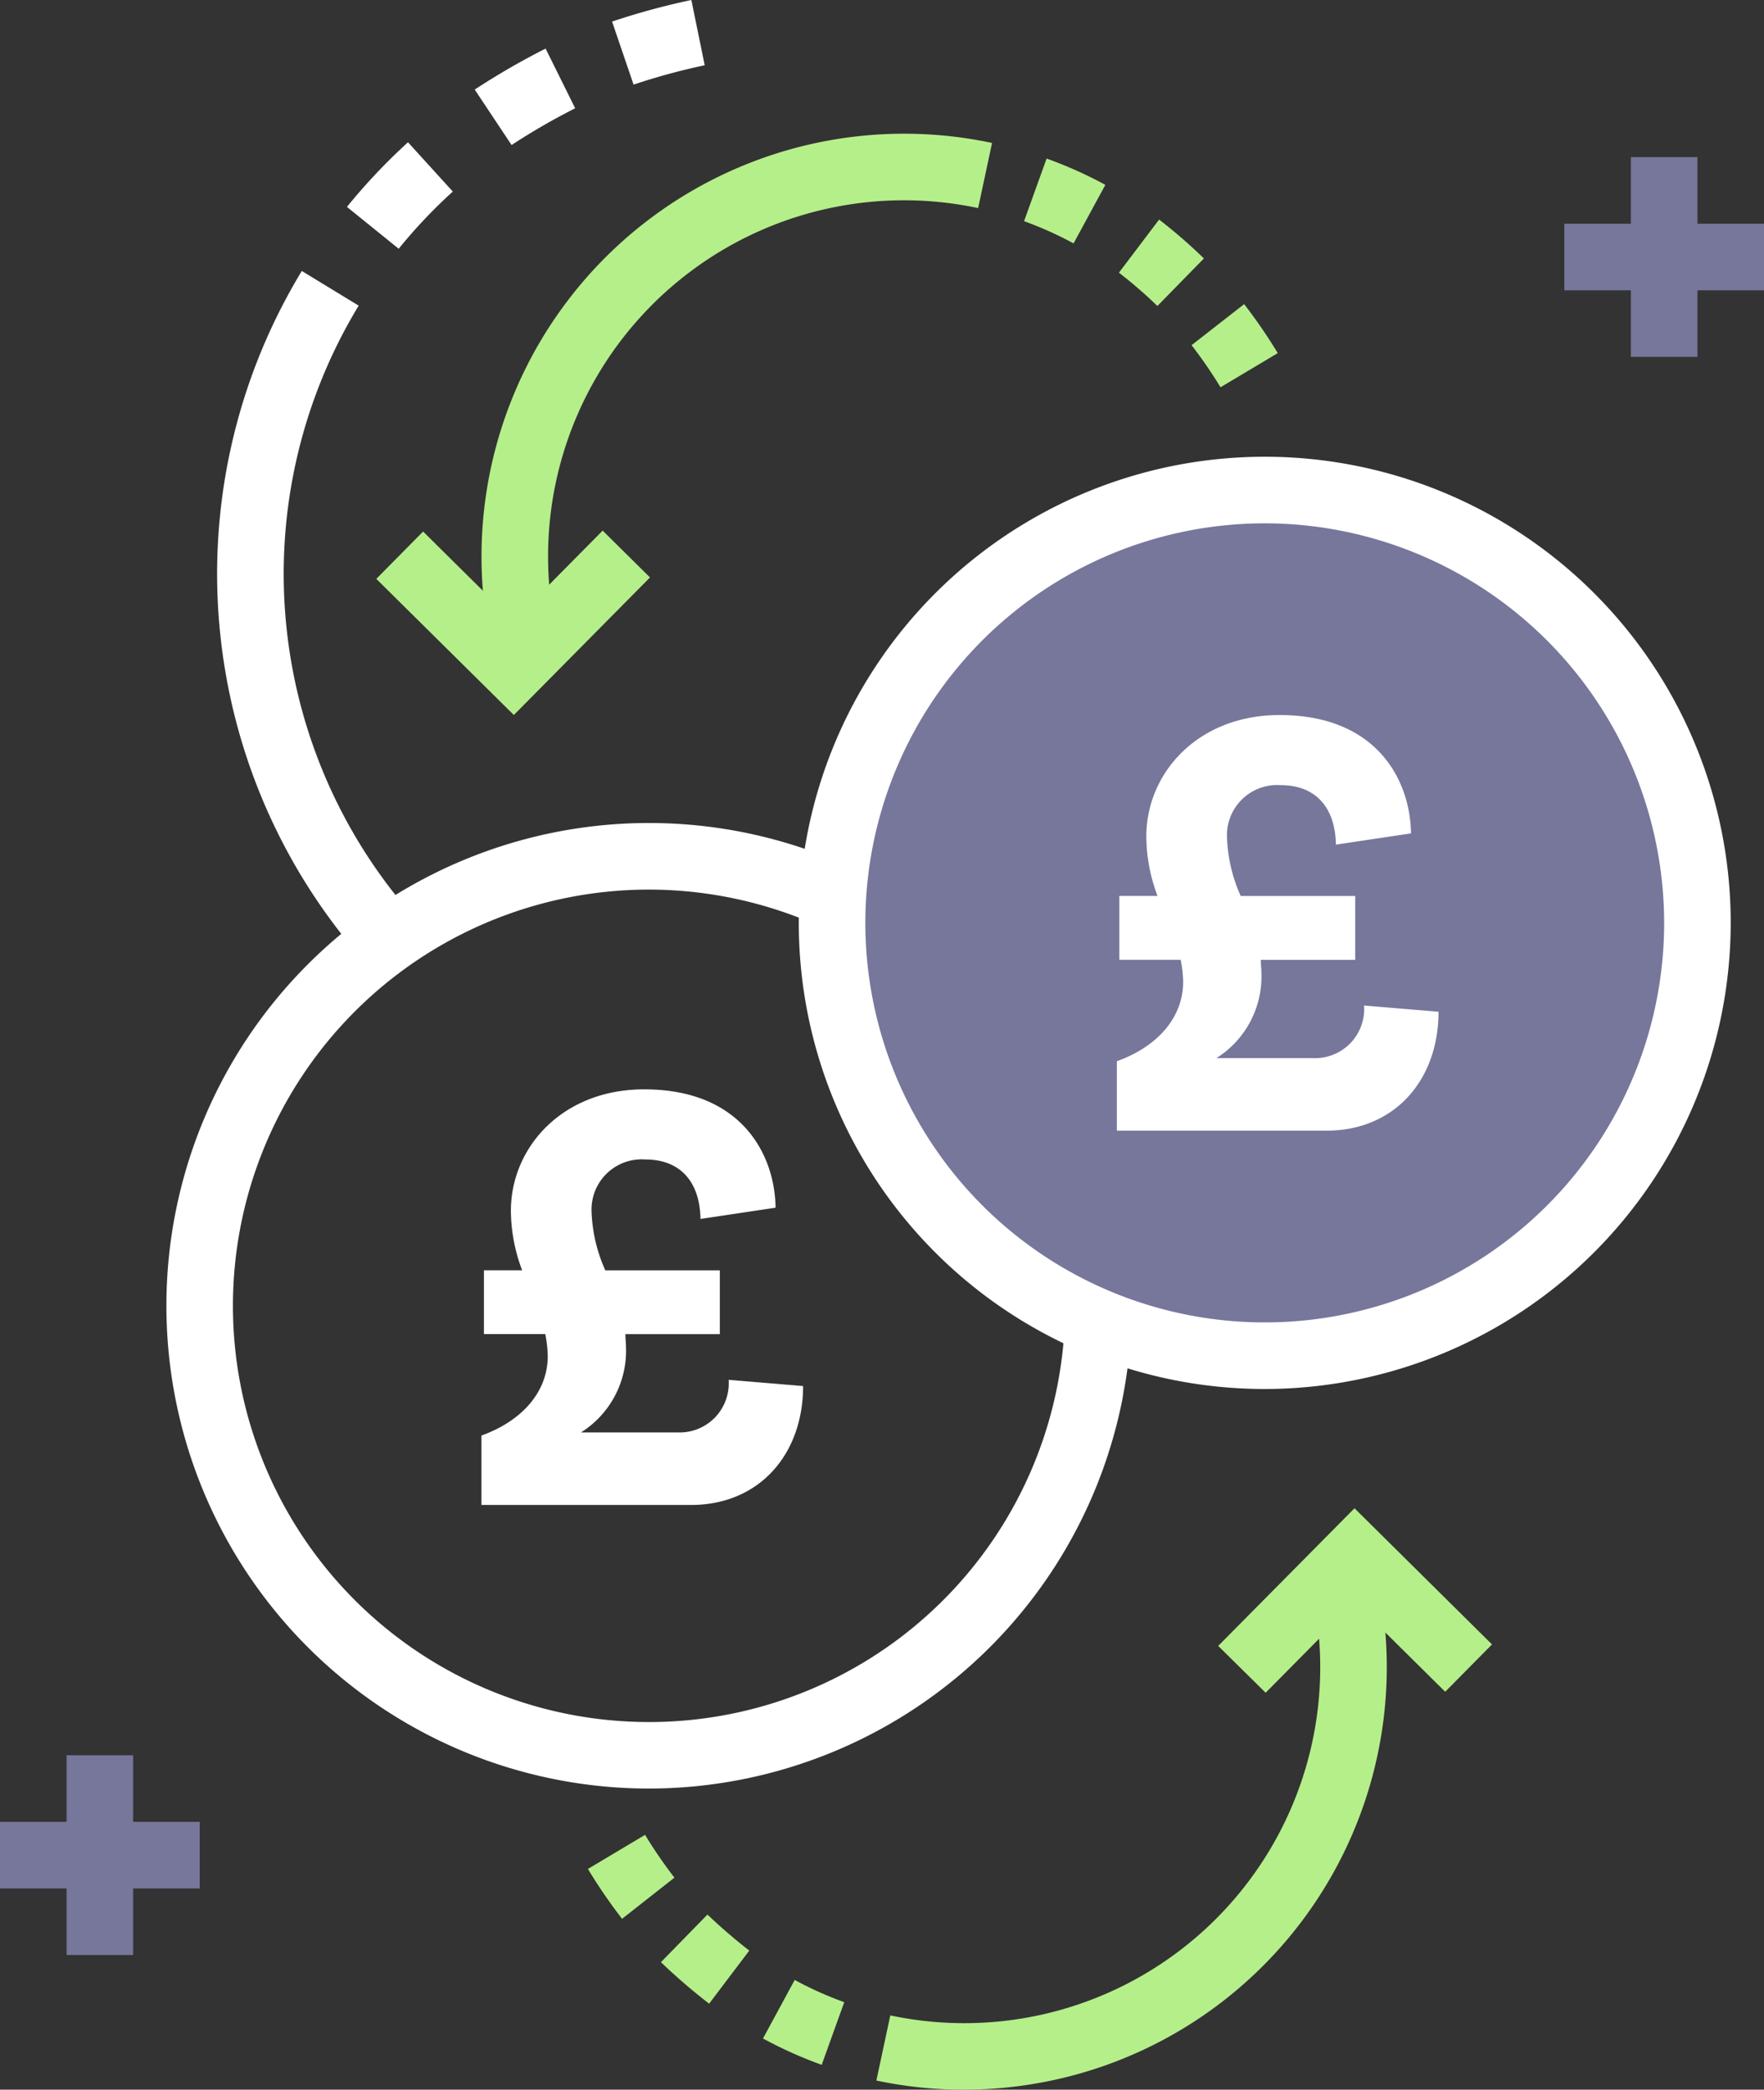 <svg xmlns="http://www.w3.org/2000/svg" xmlns:xlink="http://www.w3.org/1999/xlink" width="77.16" height="91.373" viewBox="0 0 77.16 91.373">
  <rect x="0" y="0" width="77.16" height="91.373" fill="#333333" stroke="none"/>
  <defs>
    <clipPath id="clip-path">
      <rect id="Rectangle_645" data-name="Rectangle 645" width="77.16" height="91.373" fill="none"/>
    </clipPath>
  </defs>
  <g id="Group_345" data-name="Group 345" transform="translate(0 0)">
    <g id="Group_344" data-name="Group 344" transform="translate(0 0)" clip-path="url(#clip-path)">
      <path id="Path_1432" data-name="Path 1432" d="M37.066,12.77A20.18,20.18,0,0,0,35.8,10.929L38.1,9.135a22.938,22.938,0,0,1,1.47,2.142Z" transform="translate(16.321 4.164)" fill="#b5ef8a"/>
      <path id="Path_1433" data-name="Path 1433" d="M35.3,10.374a19.919,19.919,0,0,0-1.682-1.457l1.757-2.322a23.009,23.009,0,0,1,1.96,1.7Z" transform="translate(15.326 3.006)" fill="#b5ef8a"/>
      <path id="Path_1434" data-name="Path 1434" d="M32.933,8.472A15.869,15.869,0,0,0,30.768,7.5l.986-2.738a18.564,18.564,0,0,1,2.57,1.15Z" transform="translate(14.026 2.171)" fill="#b5ef8a"/>
      <path id="Path_1435" data-name="Path 1435" d="M15.178,27.575A18.486,18.486,0,0,1,36.8,4.42l-.609,2.848A15.57,15.57,0,0,0,17.979,26.775Z" transform="translate(6.594 1.831)" fill="#b5ef8a"/>
      <path id="Path_1436" data-name="Path 1436" d="M17.322,24l-6.016-5.953,2.047-2.07L17.3,19.884l3.907-3.947,2.07,2.048Z" transform="translate(5.154 7.265)" fill="#b5ef8a"/>
      <path id="Path_1437" data-name="Path 1437" d="M19.33,3.7,18.39.943A31.362,31.362,0,0,1,21.858,0l.584,2.853A28.378,28.378,0,0,0,19.33,3.7" transform="translate(8.383 0)" fill="#fff"/>
      <path id="Path_1438" data-name="Path 1438" d="M15.875,5.676,14.263,3.252a31.7,31.7,0,0,1,3.1-1.792l1.294,2.609a28.9,28.9,0,0,0-2.782,1.607" transform="translate(6.502 0.665)" fill="#fff"/>
      <path id="Path_1439" data-name="Path 1439" d="M12.688,8.931,10.424,7.1a25.875,25.875,0,0,1,2.67-2.826l1.96,2.155a22.577,22.577,0,0,0-2.366,2.5" transform="translate(4.752 1.947)" fill="#fff"/>
      <path id="Path_1440" data-name="Path 1440" d="M13.689,39.117A25.529,25.529,0,0,1,10.227,8.139l2.488,1.516a22.612,22.612,0,0,0,3.069,27.438Z" transform="translate(2.974 3.71)" fill="#fff"/>
      <path id="Path_1441" data-name="Path 1441" d="M19.158,58.78A23.235,23.235,0,0,1,17.664,56.6l2.5-1.491a20.709,20.709,0,0,0,1.284,1.872Z" transform="translate(8.052 25.123)" fill="#b5ef8a"/>
      <path id="Path_1442" data-name="Path 1442" d="M21.966,61.4a26.236,26.236,0,0,1-2.108-1.815l2.035-2.082a23.679,23.679,0,0,0,1.83,1.575Z" transform="translate(9.052 26.214)" fill="#b5ef8a"/>
      <path id="Path_1443" data-name="Path 1443" d="M25.492,63.18a18.615,18.615,0,0,1-2.568-1.152l1.387-2.559a15.711,15.711,0,0,0,2.168.971Z" transform="translate(10.45 27.108)" fill="#b5ef8a"/>
      <path id="Path_1444" data-name="Path 1444" d="M30.163,70.14a18.308,18.308,0,0,1-3.832-.4l.609-2.848A15.569,15.569,0,0,0,45.146,47.382l2.8-.8A18.479,18.479,0,0,1,35.258,69.426a18.554,18.554,0,0,1-5.1.713" transform="translate(12.003 21.234)" fill="#b5ef8a"/>
      <path id="Path_1445" data-name="Path 1445" d="M38.675,53.367,36.6,51.319,42.562,45.3l6.014,5.954-2.047,2.07-3.947-3.906Z" transform="translate(16.686 20.651)" fill="#b5ef8a"/>
      <path id="Path_1447" data-name="Path 1447" d="M26.11,66.939a21.11,21.11,0,1,1,21.11-21.11,21.134,21.134,0,0,1-21.11,21.11m0-39.308a18.2,18.2,0,1,0,18.2,18.2,18.218,18.218,0,0,0-18.2-18.2" transform="translate(2.279 11.268)" fill="#fff"/>
      <path id="Path_1448" data-name="Path 1448" d="M62.852,33.645A18.926,18.926,0,1,1,43.926,14.719,18.925,18.925,0,0,1,62.852,33.645" transform="translate(11.396 6.709)" fill="#77769b"/>
      <path id="Path_1449" data-name="Path 1449" d="M44.382,54.483A20.382,20.382,0,1,1,64.764,34.1,20.4,20.4,0,0,1,44.382,54.483m0-37.852A17.47,17.47,0,1,0,61.852,34.1a17.49,17.49,0,0,0-17.47-17.47" transform="translate(10.94 6.253)" fill="#fff"/>
      <rect id="Rectangle_637" data-name="Rectangle 637" width="2.912" height="8.735" transform="translate(2.912 76.751)" fill="#77769b"/>
      <rect id="Rectangle_638" data-name="Rectangle 638" width="8.735" height="2.912" transform="translate(0 79.663)" fill="#77769b"/>
      <rect id="Rectangle_639" data-name="Rectangle 639" width="2.912" height="8.735" transform="translate(71.337 6.87)" fill="#77769b"/>
      <rect id="Rectangle_640" data-name="Rectangle 640" width="8.735" height="2.912" transform="translate(68.425 9.782)" fill="#77769b"/>
      <path id="Path_1452" data-name="Path 1452" d="M13.015,46.573a7.437,7.437,0,0,1-.492-2.6c0-2.764,2.244-5.311,5.829-5.311,4.3,0,5.721,2.9,5.749,5.175l-3.285.492c-.027-1.642-.9-2.6-2.408-2.6a2.194,2.194,0,0,0-2.355,2.3,6.782,6.782,0,0,0,.6,2.546h5.009v2.791H17.531c0,.192.027.384.027.575a4.214,4.214,0,0,1-1.969,3.723h4.243a2.148,2.148,0,0,0,2.216-2.3l3.257.272c0,3.011-1.943,5.2-4.9,5.2H11.235V53.8c1.752-.63,2.9-1.889,2.9-3.477a5.421,5.421,0,0,0-.109-.959H11.344V46.573Z" transform="translate(37.618 -7.396)" fill="#fff"/>
      <path id="Path_1453" data-name="Path 1453" d="M13.015,46.573a7.437,7.437,0,0,1-.492-2.6c0-2.764,2.244-5.311,5.829-5.311,4.3,0,5.721,2.9,5.749,5.175l-3.285.492c-.027-1.642-.9-2.6-2.408-2.6a2.194,2.194,0,0,0-2.355,2.3,6.782,6.782,0,0,0,.6,2.546h5.009v2.791H17.531c0,.192.027.384.027.575a4.214,4.214,0,0,1-1.969,3.723h4.243a2.148,2.148,0,0,0,2.216-2.3l3.257.272c0,3.011-1.943,5.2-4.9,5.2H11.235V53.8c1.752-.63,2.9-1.889,2.9-3.477a5.421,5.421,0,0,0-.109-.959H11.344V46.573Z" transform="translate(9.824 8.971)" fill="#fff"/>
    </g>
  </g>
</svg>
